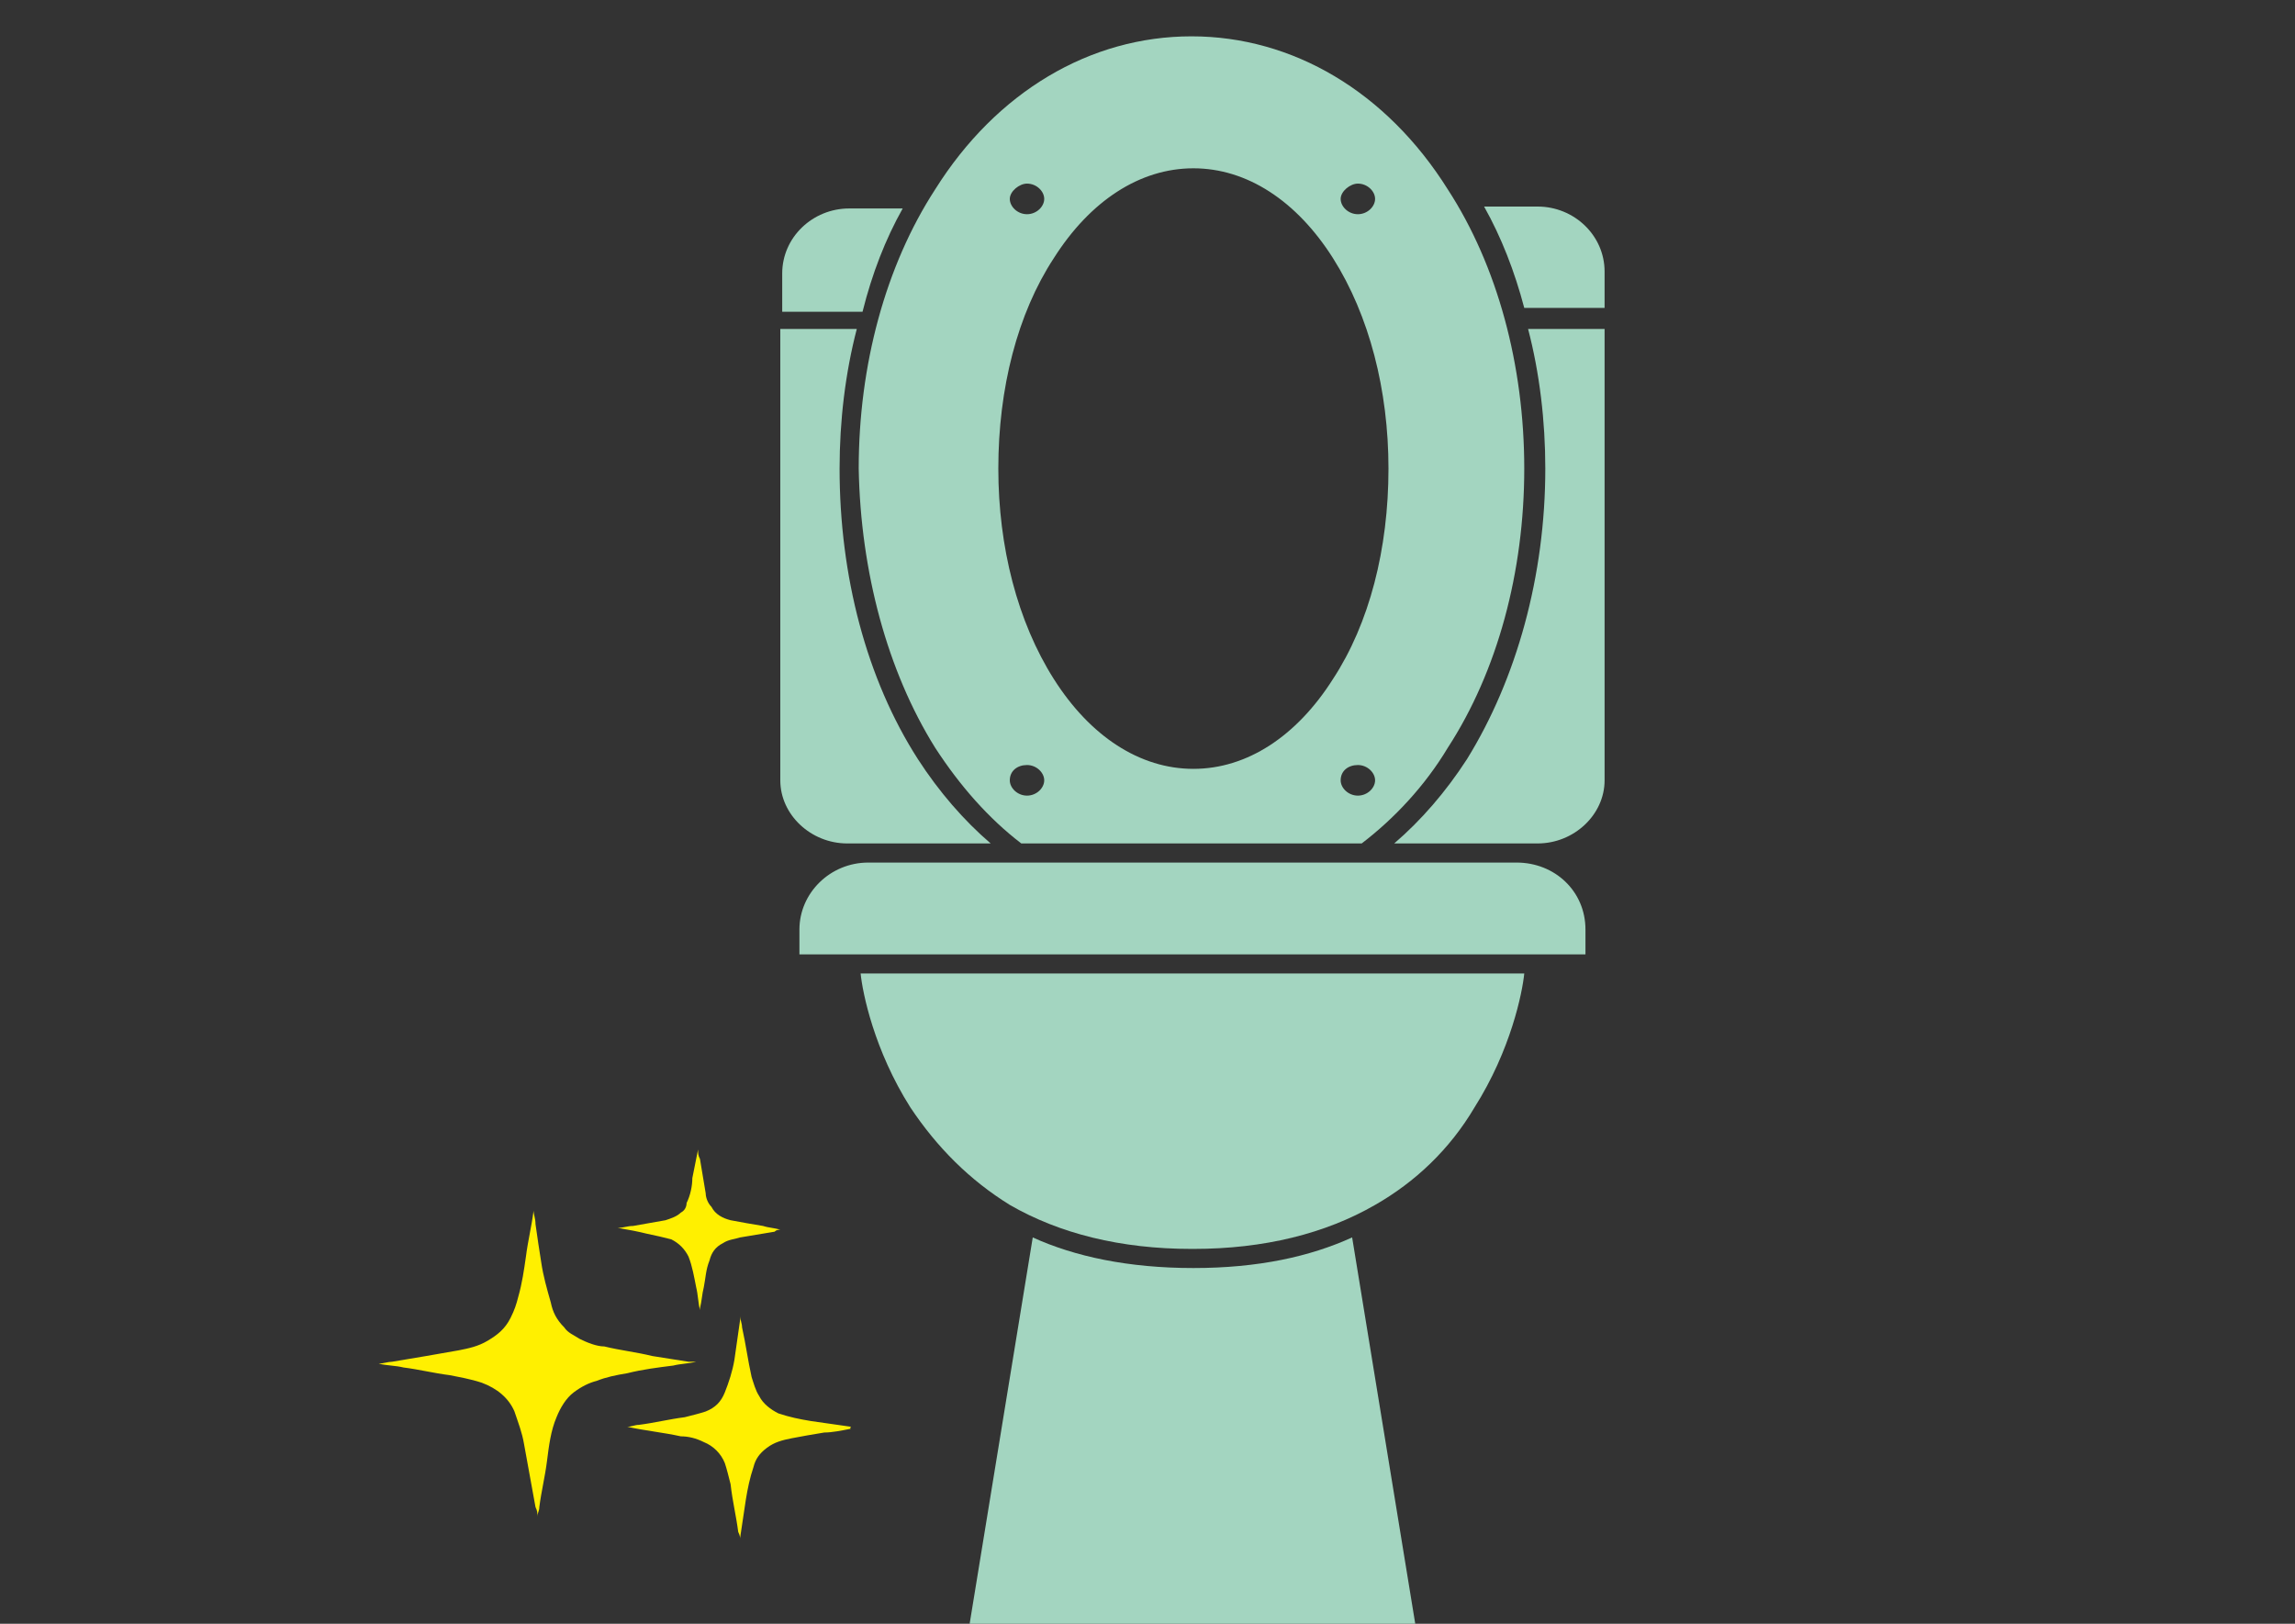 <?xml version="1.0" encoding="utf-8"?>
<!-- Generator: Adobe Illustrator 24.0.1, SVG Export Plug-In . SVG Version: 6.00 Build 0)  -->
<svg version="1.1" id="レイヤー_1" xmlns="http://www.w3.org/2000/svg" xmlns:xlink="http://www.w3.org/1999/xlink" x="0px"
	 y="0px" viewBox="0 0 120 84.9" style="enable-background:new 0 0 120 84.9;" xml:space="preserve">
<rect x="0" y="0" width="120" height="84.9" fill="#333333" stroke="none"/>
<style type="text/css">
	.st0{fill:#A3D5C0;}
	.st1{fill:#FFF000;}
</style>
<g>
	<path class="st0" d="M47.2,10.9h-2.8c-1.9,0-3.5,1.5-3.5,3.4v2h4.2C45.6,14.3,46.3,12.5,47.2,10.9"/>
	<path class="st0" d="M55.1,13.5c1.9-3,4.5-4.7,7.3-4.7c2.8,0,5.4,1.7,7.3,4.7c1.9,3,2.9,6.9,2.9,11c0,4.2-1,8.1-2.9,11
		c-1.9,3-4.5,4.7-7.3,4.7c-2.8,0-5.4-1.7-7.3-4.7c-1.9-3-2.9-6.9-2.9-11C52.2,20.3,53.2,16.4,55.1,13.5 M53.7,9.6
		c0.5,0,0.9,0.4,0.9,0.8s-0.4,0.8-0.9,0.8c-0.5,0-0.9-0.4-0.9-0.8S53.3,9.6,53.7,9.6 M71,9.6c0.5,0,0.9,0.4,0.9,0.8
		s-0.4,0.8-0.9,0.8c-0.5,0-0.9-0.4-0.9-0.8S70.6,9.6,71,9.6 M71,41.6c-0.5,0-0.9-0.4-0.9-0.8c0-0.5,0.4-0.8,0.9-0.8
		c0.5,0,0.9,0.4,0.9,0.8C71.9,41.2,71.5,41.6,71,41.6 M53.7,41.6c-0.5,0-0.9-0.4-0.9-0.8c0-0.5,0.4-0.8,0.9-0.8
		c0.5,0,0.9,0.4,0.9,0.8C54.6,41.2,54.2,41.6,53.7,41.6 M48.9,39.1c1.3,2,2.8,3.7,4.5,5h17.8c1.7-1.3,3.3-3,4.5-5
		c2.6-4,4-9.2,4-14.6c0-5.4-1.4-10.6-4-14.6c-3.2-5.1-8.1-8-13.4-8c-5.3,0-10.2,2.9-13.4,8c-2.6,4-4,9.2-4,14.6
		C45,29.9,46.4,35.1,48.9,39.1"/>
	<path class="st0" d="M83.9,16.2v-2c0-1.9-1.6-3.4-3.5-3.4h-2.8c0.9,1.6,1.6,3.4,2.1,5.3H83.9z"/>
	<path class="st0" d="M45.4,44.1h0.9h5.5c-1.4-1.2-2.7-2.7-3.8-4.4c-2.7-4.2-4.1-9.6-4.1-15.2c0-2.5,0.3-5,0.9-7.3h-4v23.6
		c0,1.8,1.6,3.3,3.5,3.3H45.4z"/>
	<path class="st0" d="M62.4,66.3L62.4,66.3c-3.4,0-6.2-0.6-8.4-1.6l-3.3,20.2H74l-3.3-20.2C68.5,65.7,65.8,66.3,62.4,66.3"/>
	<path class="st0" d="M83.9,17.2h-4c0.6,2.3,0.9,4.8,0.9,7.3c0,5.6-1.5,11-4.1,15.2c-1.1,1.7-2.4,3.2-3.8,4.4h5.5h0.9h1.1
		c1.9,0,3.5-1.5,3.5-3.3V17.2z"/>
	<path class="st0" d="M79.3,45.1h-0.9H46.3h-0.9c-2,0-3.6,1.6-3.6,3.5v1.3h41.1v-1.3C82.9,46.6,81.3,45.1,79.3,45.1"/>
	<path class="st0" d="M47.6,57.9c1.4,2.1,3.1,3.8,5.2,5.1c2.6,1.5,5.8,2.3,9.5,2.3h0.1c3.7,0,6.9-0.8,9.5-2.3
		c2.1-1.2,3.9-2.9,5.2-5.1c1.9-3,2.5-6,2.6-7H45C45.1,51.9,45.7,54.9,47.6,57.9"/>
</g>
<g>
	<path class="st1" d="M36.4,71.2c-0.4,0.1-0.8,0.1-1.2,0.2c-0.8,0.1-1.6,0.2-2.4,0.4c-0.6,0.1-1.1,0.2-1.6,0.4
		c-0.4,0.1-0.8,0.3-1.2,0.6c-0.4,0.3-0.7,0.8-0.9,1.3c-0.3,0.7-0.4,1.5-0.5,2.3c-0.1,0.8-0.3,1.6-0.4,2.4c0,0.2-0.1,0.3-0.1,0.5
		c0-0.2,0-0.3-0.1-0.5c-0.2-1.1-0.4-2.2-0.6-3.3c-0.1-0.6-0.3-1.1-0.5-1.7c-0.3-0.7-0.9-1.2-1.7-1.5c-0.6-0.2-1.2-0.3-1.7-0.4
		c-0.8-0.1-1.6-0.3-2.4-0.4c-0.4-0.1-0.9-0.1-1.3-0.2c0.2,0,0.5-0.1,0.7-0.1c1.2-0.2,2.4-0.4,3.5-0.6c0.5-0.1,1-0.2,1.5-0.5
		c0.5-0.3,0.9-0.6,1.2-1.2c0.2-0.4,0.3-0.7,0.4-1.1c0.2-0.7,0.3-1.4,0.4-2.1c0.1-0.8,0.3-1.6,0.4-2.4c0,0,0,0,0,0
		c0,0.2,0.1,0.4,0.1,0.7c0.1,0.7,0.2,1.4,0.3,2c0.1,0.7,0.3,1.4,0.5,2.1c0.1,0.5,0.3,0.9,0.7,1.3c0.2,0.3,0.5,0.4,0.8,0.6
		c0.4,0.2,0.9,0.4,1.3,0.4c0.8,0.2,1.7,0.3,2.5,0.5c0.6,0.1,1.3,0.2,1.9,0.3C36.3,71.2,36.3,71.2,36.4,71.2"/>
	<path class="st1" d="M44.5,74.7c-0.5,0.1-1,0.2-1.4,0.2c-0.6,0.1-1.2,0.2-1.7,0.3c-0.5,0.1-0.9,0.2-1.3,0.5c-0.4,0.3-0.6,0.6-0.7,1
		c-0.2,0.6-0.3,1.1-0.4,1.7c-0.1,0.7-0.2,1.3-0.3,2c0,0,0,0,0,0.1c0-0.1,0-0.2-0.1-0.4c-0.1-0.8-0.3-1.6-0.4-2.5
		c-0.1-0.4-0.2-0.8-0.3-1.1c-0.2-0.5-0.6-0.9-1.1-1.1c-0.4-0.2-0.8-0.3-1.2-0.3c-0.9-0.2-1.9-0.3-2.8-0.5c0.2,0,0.4-0.1,0.6-0.1
		c0.8-0.1,1.6-0.3,2.4-0.4c0.4-0.1,0.8-0.2,1.1-0.3c0.5-0.2,0.8-0.5,1-1c0.2-0.5,0.4-1.1,0.5-1.7c0.1-0.7,0.2-1.4,0.3-2.1
		c0-0.1,0-0.1,0-0.2c0,0.2,0.1,0.4,0.1,0.6c0.2,0.9,0.3,1.7,0.5,2.6c0.1,0.3,0.2,0.7,0.4,1c0.2,0.4,0.6,0.7,1,0.9
		c0.6,0.2,1.1,0.3,1.7,0.4c0.7,0.1,1.4,0.2,2.1,0.3C44.4,74.7,44.5,74.7,44.5,74.7C44.5,74.7,44.5,74.7,44.5,74.7"/>
	<path class="st1" d="M32.3,64.2c0.3,0,0.5-0.1,0.8-0.1c0.6-0.1,1.1-0.2,1.7-0.3c0.3-0.1,0.6-0.2,0.8-0.4c0.2-0.1,0.3-0.3,0.3-0.5
		c0.2-0.4,0.3-0.9,0.3-1.3c0.1-0.5,0.2-1,0.3-1.5c0,0.2,0,0.3,0.1,0.5c0.1,0.6,0.2,1.2,0.3,1.8c0,0.2,0.1,0.5,0.3,0.7
		c0.2,0.4,0.6,0.6,1,0.7c0.5,0.1,1.1,0.2,1.7,0.3c0.3,0.1,0.6,0.1,0.9,0.2c-0.1,0-0.2,0-0.3,0.1c-0.6,0.1-1.2,0.2-1.8,0.3
		c-0.3,0.1-0.6,0.1-0.9,0.3c-0.4,0.2-0.6,0.5-0.7,0.9c-0.2,0.5-0.2,0.9-0.3,1.4c-0.1,0.4-0.1,0.7-0.2,1.1c0,0,0,0,0,0.1
		c-0.1-0.4-0.1-0.8-0.2-1.2c-0.1-0.5-0.2-1.1-0.4-1.6c-0.2-0.4-0.5-0.7-0.9-0.9c-0.4-0.1-0.8-0.2-1.3-0.3
		C33.4,64.4,32.9,64.3,32.3,64.2C32.4,64.2,32.4,64.2,32.3,64.2C32.3,64.2,32.3,64.2,32.3,64.2"/>
</g>
</svg>
